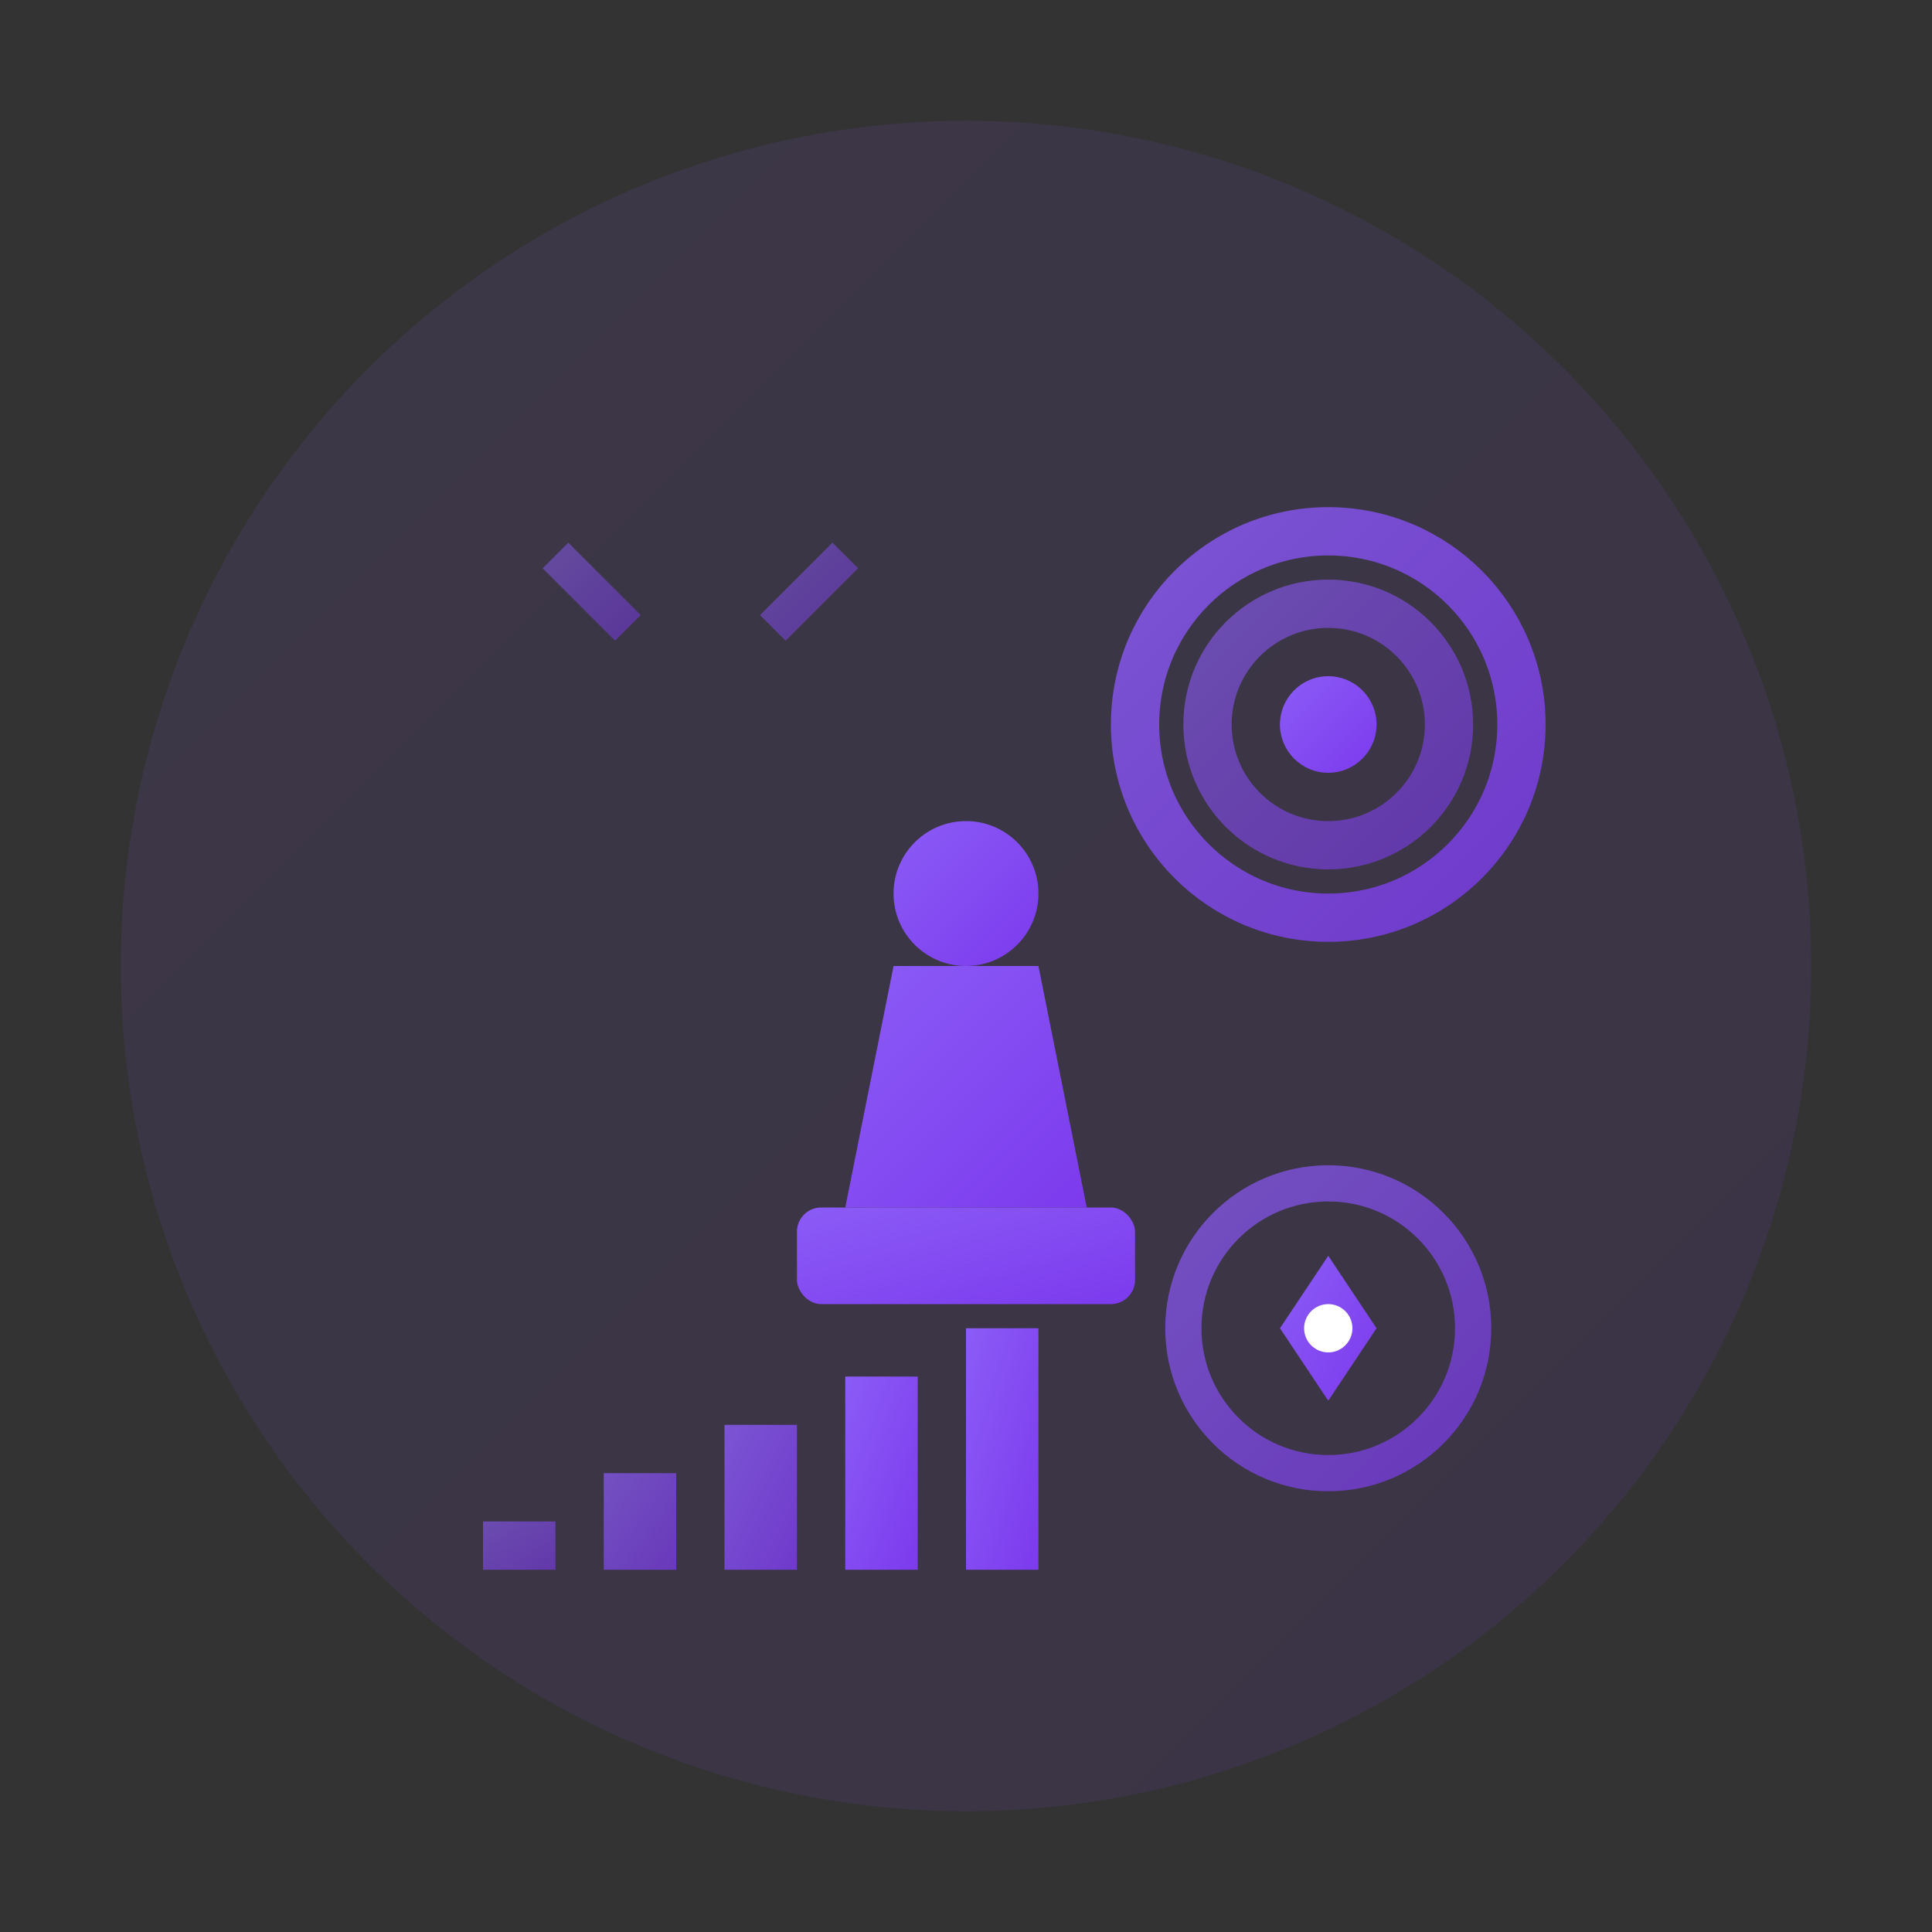 <svg width="80" height="80" viewBox="0 0 80 80" fill="none" xmlns="http://www.w3.org/2000/svg">
  <rect x="0" y="0" width="80" height="80" fill="#333333" stroke="none"/>
  <defs>
    <linearGradient id="strategyGrad" x1="0%" y1="0%" x2="100%" y2="100%">
      <stop offset="0%" style="stop-color:#8b5cf6" />
      <stop offset="100%" style="stop-color:#7c3aed" />
    </linearGradient>
  </defs>
  
  <!-- Background circle -->
  <circle cx="40" cy="40" r="35" fill="url(#strategyGrad)" opacity="0.1"/>
  
  <!-- Strategic elements -->
  <g transform="translate(15, 15)">
    <!-- Chess piece (strategy symbol) -->
    <path d="M20 35 L30 35 L28 25 L22 25 Z" fill="url(#strategyGrad)"/>
    <circle cx="25" cy="22" r="3" fill="url(#strategyGrad)"/>
    <rect x="18" y="35" width="14" height="4" rx="1" fill="url(#strategyGrad)"/>
    
    <!-- Target/bullseye -->
    <circle cx="40" cy="15" r="8" fill="none" stroke="url(#strategyGrad)" stroke-width="2" opacity="0.8"/>
    <circle cx="40" cy="15" r="5" fill="none" stroke="url(#strategyGrad)" stroke-width="2" opacity="0.6"/>
    <circle cx="40" cy="15" r="2" fill="url(#strategyGrad)"/>
    
    <!-- Growth chart -->
    <g transform="translate(5, 40)">
      <rect x="0" y="8" width="3" height="2" fill="url(#strategyGrad)" opacity="0.6"/>
      <rect x="5" y="6" width="3" height="4" fill="url(#strategyGrad)" opacity="0.7"/>
      <rect x="10" y="4" width="3" height="6" fill="url(#strategyGrad)" opacity="0.8"/>
      <rect x="15" y="2" width="3" height="8" fill="url(#strategyGrad)"/>
      <rect x="20" y="0" width="3" height="10" fill="url(#strategyGrad)"/>
    </g>
    
    <!-- Compass/direction -->
    <g transform="translate(35, 35)">
      <circle cx="5" cy="5" r="6" fill="none" stroke="url(#strategyGrad)" stroke-width="1.5" opacity="0.7"/>
      <path d="M5 2 L7 5 L5 8 L3 5 Z" fill="url(#strategyGrad)"/>
      <circle cx="5" cy="5" r="1" fill="white"/>
    </g>
    
    <!-- Lightbulb rays -->
    <g transform="translate(8, 8)">
      <path d="M0 0 L3 3" stroke="url(#strategyGrad)" stroke-width="1.5" opacity="0.5"/>
      <path d="M6 0 L6 4" stroke="url(#strategyGrad)" stroke-width="1.5" opacity="0.5"/>
      <path d="M12 0 L9 3" stroke="url(#strategyGrad)" stroke-width="1.5" opacity="0.5"/>
      <path d="M0 6 L4 6" stroke="url(#strategyGrad)" stroke-width="1.5" opacity="0.5"/>
      <path d="M8 6 L12 6" stroke="url(#strategyGrad)" stroke-width="1.5" opacity="0.5"/>
    </g>
  </g>
</svg>